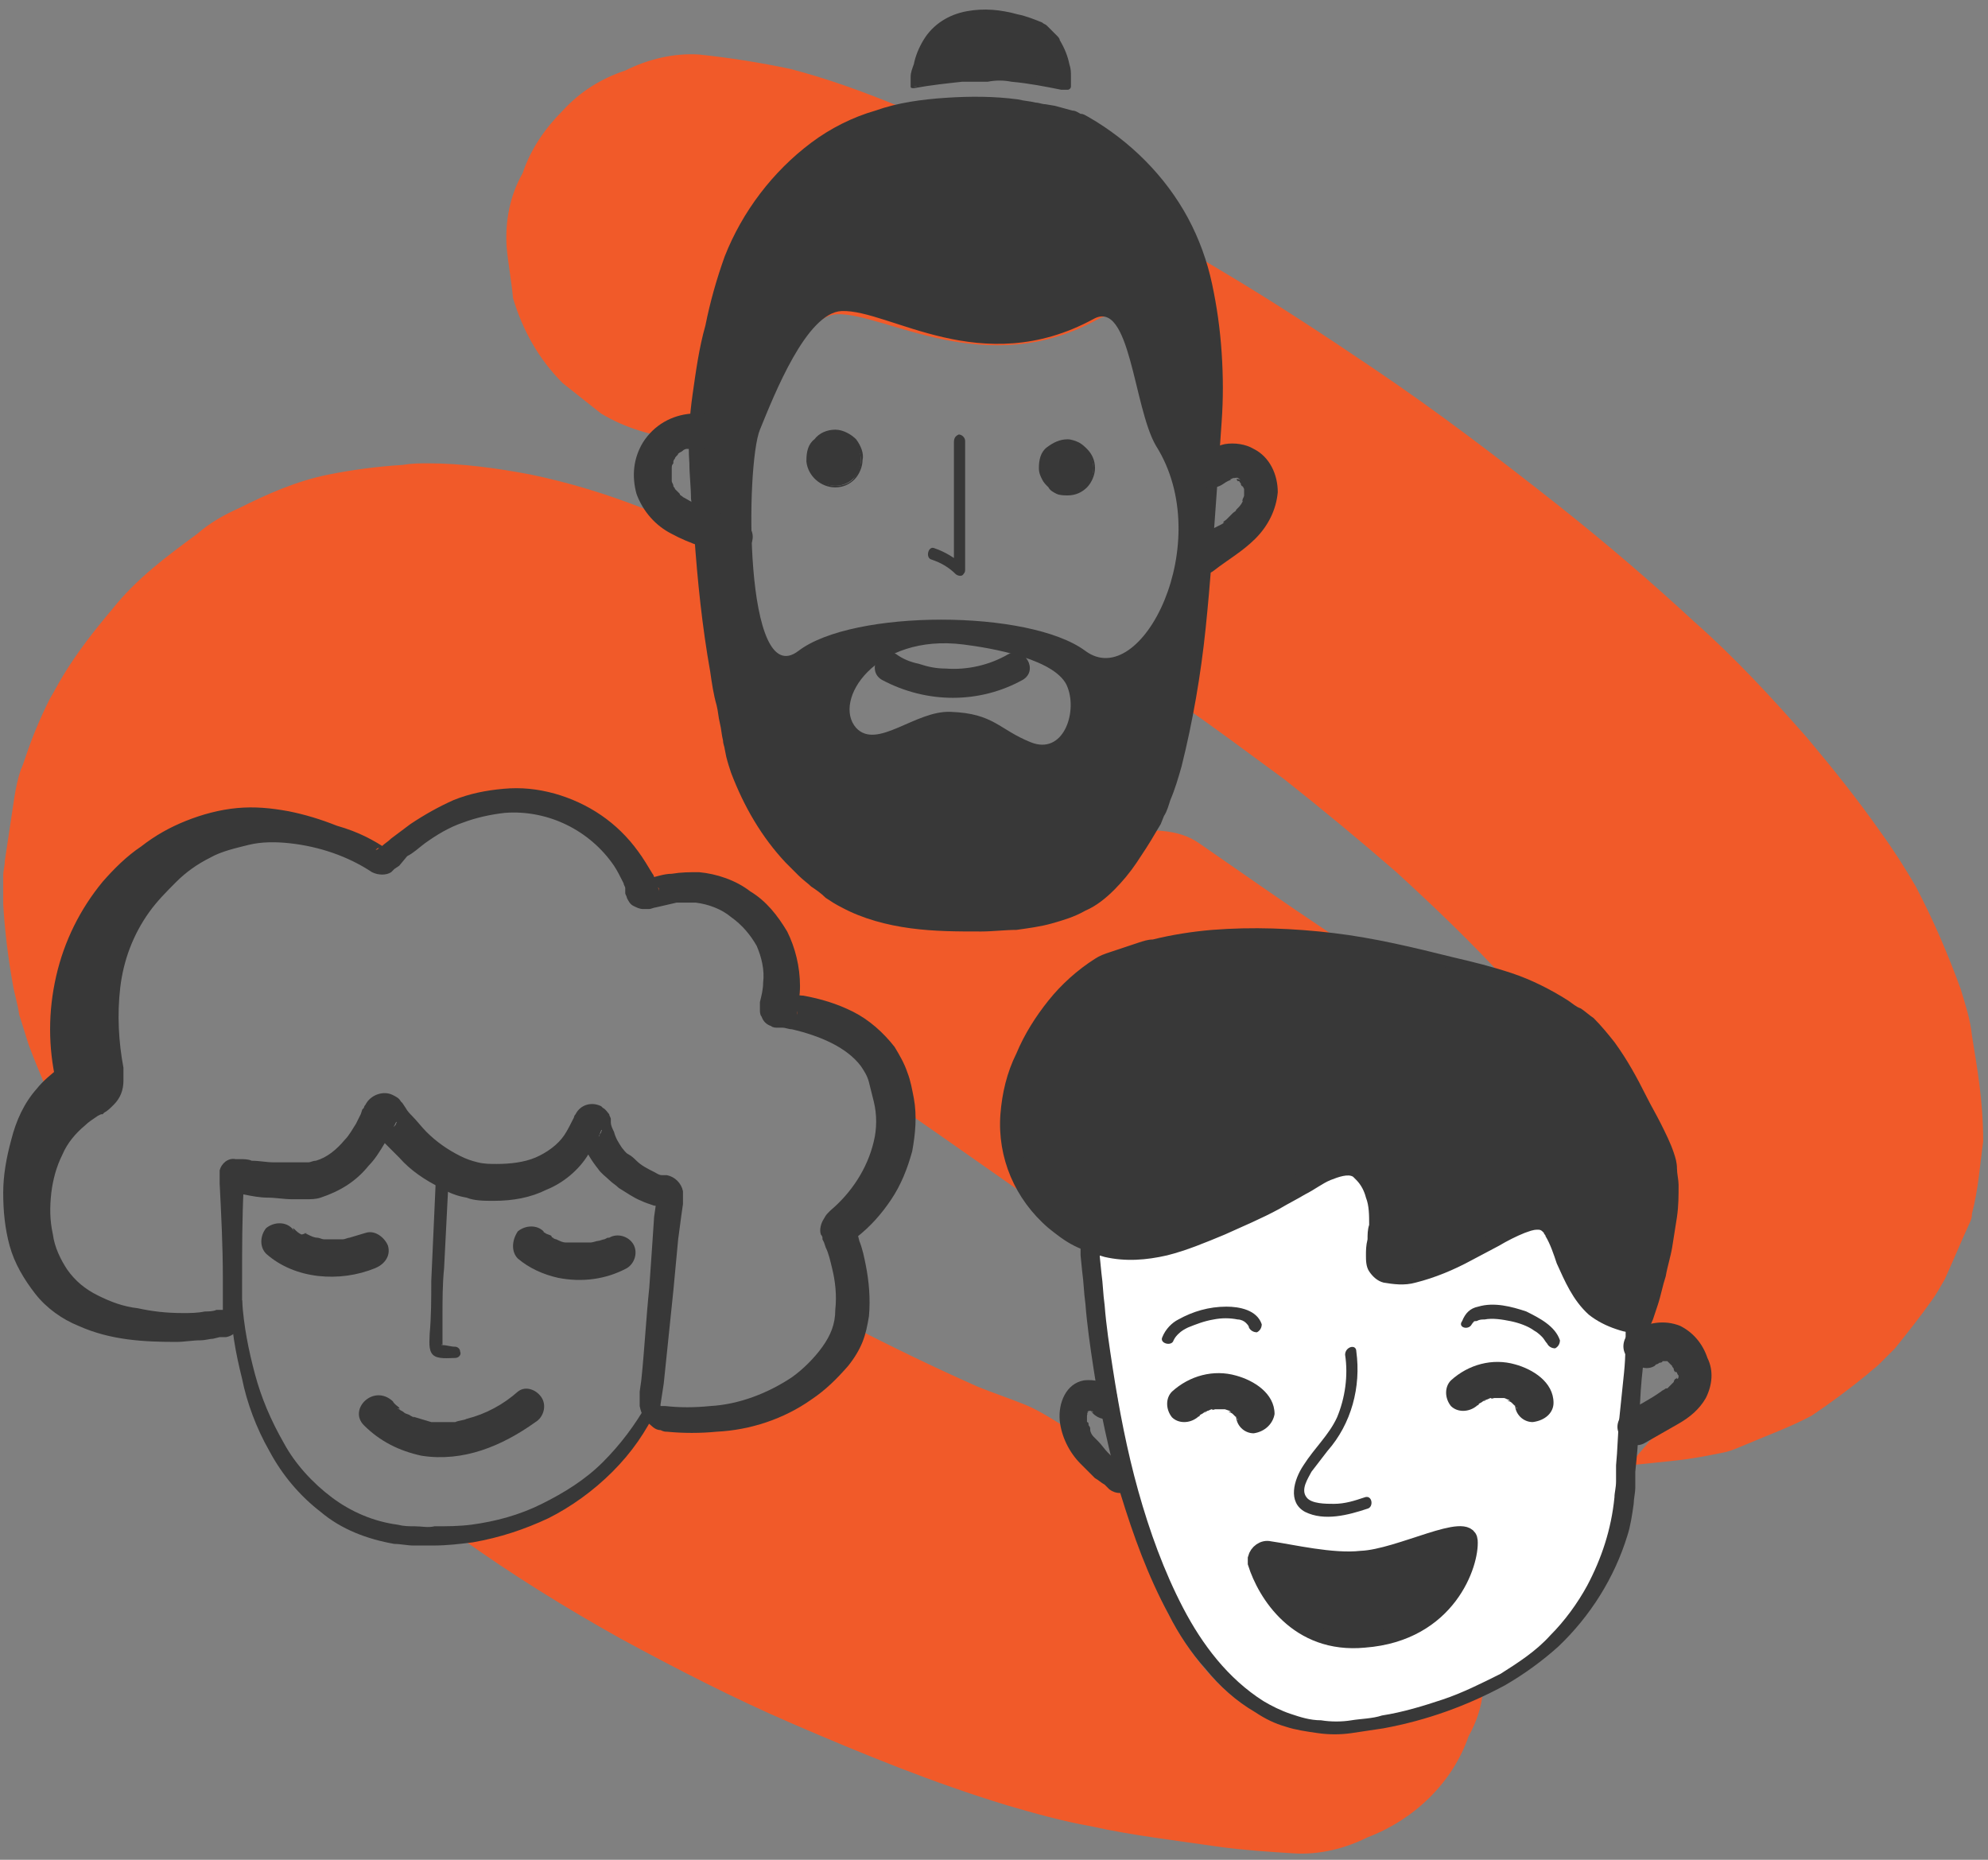 <?xml version="1.0" encoding="utf-8"?>
<!-- Generator: Adobe Illustrator 25.0.0, SVG Export Plug-In . SVG Version: 6.00 Build 0)  -->
<svg version="1.1" id="Layer_1" xmlns="http://www.w3.org/2000/svg" xmlns:xlink="http://www.w3.org/1999/xlink" x="0px" y="0px"
	 viewBox="0 0 124 116" style="enable-background:new 0 0 124 116;" xml:space="preserve">
<rect x="0" y="0" width="124" height="116" fill="#808080" stroke="none"/>
<style type="text/css">
	.st0{fill:none;}
	.st1{fill:#F15A29;}
	.st2{fill:#FFFFFF;}
	.st3{fill:#383838;}
	.st4{fill:#383838;stroke:#383838;stroke-width:0.94;stroke-miterlimit:10;}
</style>
<rect y="0.6" class="st0" width="123.5" height="115"/>
<path class="st1" d="M69.7,91.6c-0.2-0.6-0.6-1.1-1.2-1.4c-1.5-0.7-3.1-2-4.6-2.6c-1-0.4-1.9-0.7-2.9-1.1c-2.7-1.2-5.4-2.5-8.1-3.9
	c-0.1,0.7-0.5,1.4-0.9,2c-3.4,4.4-8.9,4.2-10.9,3.9c-0.4-0.1-0.7-0.4-0.7-0.8c-2.3,4.6-6.8,7.6-11.9,8l0.2,0.2
	c3.2,2.3,6.6,4.4,10,6.3c3.5,1.9,7,3.7,10.7,5.3c4.4,1.9,8.8,3.7,13.4,5.1c1.7,0.5,3.5,1,5.2,1.3c2.7,0.6,5.4,0.9,8.1,1.3
	c1.5,0.2,3,0.3,4.6,0.4c1.6,0.1,3.2-0.3,4.6-1c2.9-1.1,5.3-3.4,6.3-6.3c0.5-0.9,0.8-1.8,0.9-2.8c-2.4,1.2-5.1,2-7.7,2.4
	C76,109.2,71.7,100.4,69.7,91.6z"/>
<path class="st1" d="M123,64.6c-0.1-1-0.4-1.9-0.7-2.9c-0.8-2.2-1.7-4.3-2.8-6.4c-0.7-1.2-1.4-2.3-2.2-3.4c-1.4-2-3-4-4.6-5.9
	c-2.2-2.5-4.5-5-7-7.2c-2.7-2.5-5.5-4.9-8.4-7.2c-3.8-3-7.6-5.9-11.6-8.6c-3.1-2.1-6.3-4.2-9.5-6.1c-3-1.8-6-3.5-9.2-5.2
	c-3.6-1.9-7.3-3.5-11-5.1c-2.2-0.9-4.4-1.7-6.7-2.3c-1.9-0.4-3.8-0.7-5.7-0.9c-1.6-0.1-3.2,0.3-4.6,1c-1.5,0.5-2.8,1.3-3.9,2.5
	c-1.1,1.1-2,2.4-2.5,3.9c-0.8,1.4-1.1,3-1,4.6c0.1,1.1,0.3,2.1,0.4,3.2c0.6,2,1.6,3.8,3.1,5.3l2.4,1.9c1.5,0.9,3.2,1.4,5,1.6
	c1.4,0.3,2.9,0.8,4.3,1.3c0-0.6,0.2-1.2,0.3-1.7c0.9-2.2,2.9-7.3,5.1-7.4c3-0.1,9.3,4.2,16.3,0.3c2.3-1.3,2.5,5.5,3.9,7.9
	c0.6,1,1,2.1,1.2,3.2c0.1,0.6,4-2.2,4.3-1.6c1.3,3-4.1,4.9-4.2,5.5c-0.5,2.9-1.9,5.4-3.6,6.1c1.4,0.9,2.1,1.9,3.5,2.9
	c2.2,1.5,4.3,3.1,6.5,4.7c2.4,1.9,4.7,3.8,7,5.8c2.4,2.2,4.7,4.4,6.9,6.8c0.8,0.9,1.5,1.7,2.3,2.6c0.6,0.9,1.2,1.7,1.8,2.7
	c-0.6-0.2-1.2-0.4-1.8-0.6c-2-0.9-3.9-1.9-5.8-3c-2.6-1.5-5.2-3.1-7.7-4.8c-2.7-1.8-5.4-3.7-8-5.5c-2.7-1.9-6.9,0.4-9.7-1.5
	c-2.7-1.9-11.7-1.4-12.9-2.1c-2.3,0.3-1.5-8.9-2.6-8c-1.9,1.5-2.7-2.3-2.9-6.4c-2.2-1-4.3-2-6.6-2.9c-2.3-0.9-4.6-1.6-7-2.1
	c-2.1-0.4-4.3-0.7-6.4-0.7c-0.5,0-1,0-1.6,0.1c-1.6,0.1-3.1,0.3-4.6,0.6c-2,0.4-3.8,1.2-5.6,2.1c-0.9,0.4-1.8,0.9-2.6,1.6
	c-1.9,1.4-3.8,2.8-5.3,4.7c-1.1,1.3-2.2,2.7-3.1,4.2c-0.3,0.5-0.5,0.9-0.8,1.4c-0.6,1.2-1.1,2.4-1.5,3.6c-0.1,0.3-0.2,0.6-0.3,0.8
	c-0.2,0.6-0.3,1.1-0.4,1.7c-0.2,1.3-0.4,2.7-0.6,4c0,0.3-0.1,0.6-0.1,0.9c0,0.6,0,1.2,0,1.8c0.1,1.7,0.3,3.3,0.6,5
	c0.1,0.6,0.3,1.2,0.4,1.9c0.2,0.6,0.4,1.3,0.6,1.9c0.6,1.6,1.3,3.2,2,4.7c0.5-0.6,1.1-1.1,1.8-1.4c0.2-0.1,0.3-0.4,0.3-0.6
	c-0.5-1.8-1.7-8.7,4.4-13.5c6-4.8,12.5-0.7,13.4-0.1c0.1,0,0.2,0,0.2,0c0.8-0.7,4.5-4.3,9.3-3.7c4.7,0.6,6.8,4.7,6.8,5.5
	c0,0.1,0.1,0.2,0.2,0.2c0,0,0,0,0,0c1-0.1,3.6-1.4,6.4,0.9c2.9,2.4,2.1,5.5,1.9,6.2c0,0.1,0,0.1,0.1,0.2c0,0,0,0,0,0
	c0.9,0.1,5.7,0.6,6.9,4.3c0.1,0.3,0.2,0.6,0.2,0.9l0.9,0.6c2.9,2,5.7,4,8.6,6c1,0.7,2,1.4,3.1,2.1c1.5-1.9,8.2-9.8,17.1-10.6
	c10.1-0.9,16.9,13.7,16.9,13.7l0.3,2.8l3.2,3.1l-4.2,4.9c1-0.1,2-0.2,2.9-0.3c1-0.1,2-0.3,3-0.5c0.5-0.1,0.9-0.3,1.4-0.5
	c1.4-0.6,2.8-1.1,4.1-1.8c1.2-0.8,2.4-1.7,3.5-2.6c0.2-0.2,0.5-0.4,0.7-0.6c0.3-0.3,0.7-0.7,1-1c0.8-1,1.6-2,2.3-3
	c0.3-0.4,0.5-0.8,0.8-1.3c0.5-1.1,1-2.3,1.5-3.4c0.1-0.2,0.2-0.4,0.2-0.7c0.4-1.5,0.5-3.1,0.7-4.5C123.7,68.6,123.3,66.5,123,64.6z"
	/>
<path class="st2" d="M68.1,77.4c0,0,1.1,32.8,17.1,30.3c17.3-2.7,16.3-16,16.3-16l0.8-11.6c0,0-6.8-14.6-16.8-13.7
	C75.4,67.4,68.1,77.4,68.1,77.4z"/>
<path class="st3" d="M68.6,77.6c0,0,0-0.1,0-0.1c0,0,0-0.1,0-0.1L68.6,77.6l0,0.3l0,0.5l0.1,1c0.1,0.7,0.1,1.3,0.2,2
	c0.1,1.3,0.3,2.6,0.5,3.9c0.4,2.6,0.9,5.2,1.6,7.7c0.7,2.5,1.6,5,2.8,7.3c1.2,2.3,2.8,4.4,5,5.8c0.5,0.3,1.1,0.6,1.7,0.8
	c0.6,0.2,1.2,0.4,1.9,0.4c0.6,0.1,1.3,0.1,1.9,0c0.6-0.1,1.3-0.1,1.9-0.3c1.3-0.2,2.6-0.6,3.8-1c1.2-0.4,2.4-1,3.6-1.6
	c1.1-0.7,2.2-1.4,3.1-2.4c0.9-0.9,1.7-2,2.3-3.1c0.9-1.7,1.5-3.5,1.7-5.5c0-0.3,0.1-0.6,0.1-1c0-0.3,0-0.6,0-0.9v-0.1
	c0.1-1,0.1-1.9,0.2-2.9c0.1-1,0.2-1.9,0.3-2.9c0.1-1,0.1-1.9,0.1-2.9c0-1,0-2-0.2-2.9l0.1,0.5c-0.2-0.4-0.4-0.8-0.6-1.2
	c-0.2-0.4-0.4-0.8-0.7-1.2c-0.5-0.8-1-1.5-1.5-2.2c-1-1.5-2.1-2.8-3.4-4.1c-1.2-1.2-2.6-2.3-4.1-3.2c-1.5-0.8-3.1-1.3-4.8-1.3
	c-0.4,0-0.8,0-1.3,0.1c-0.4,0-0.9,0.1-1.3,0.2c-0.9,0.2-1.7,0.4-2.5,0.7c-1.7,0.6-3.3,1.4-4.8,2.3c-1.5,1-2.9,2-4.3,3.2
	c-0.7,0.6-1.3,1.2-2,1.9c-0.3,0.3-0.6,0.6-0.9,1c-0.2,0.2-0.3,0.3-0.4,0.5l-0.2,0.3L68.6,77.6l0,0.1l0,0c0,0,0,0,0,0
	C68.6,77.7,68.6,77.7,68.6,77.6z M67.5,77.3c0,0,0-0.1,0.1-0.1c0,0,0.1-0.1,0.1-0.1l0,0l0.1-0.1l0.1-0.1l0.2-0.3
	c0.1-0.2,0.3-0.4,0.4-0.6c0.3-0.4,0.6-0.7,0.9-1.1c0.6-0.7,1.3-1.4,1.9-2.1c1.3-1.3,2.8-2.5,4.4-3.6c0.8-0.5,1.6-1,2.4-1.5
	c0.9-0.4,1.7-0.8,2.6-1.2c0.9-0.3,1.8-0.6,2.8-0.8c0.5-0.1,1-0.2,1.4-0.2c0.5-0.1,1-0.1,1.5-0.1c2,0,4,0.5,5.8,1.5
	c1.7,0.9,3.3,2.1,4.6,3.5c1.3,1.4,2.5,2.8,3.6,4.4c0.5,0.8,1,1.6,1.5,2.4c0.5,0.8,0.9,1.6,1.3,2.5l0.1,0.4l0,0.1
	c-0.3,0.9-0.5,1.9-0.6,2.9c-0.1,1-0.2,1.9-0.3,2.9c-0.1,1-0.1,1.9-0.2,2.9c0,1-0.1,1.9-0.2,2.9v-0.1c0,0.4,0,0.7,0,1.1
	c0,0.3-0.1,0.7-0.1,1c-0.1,0.7-0.2,1.4-0.4,2c-0.8,2.6-2.3,5-4.3,6.9c-1,0.9-2.1,1.7-3.3,2.4c-2.4,1.3-4.9,2.2-7.6,2.7
	c-0.7,0.1-1.3,0.2-2,0.3c-0.7,0.1-1.4,0.1-2.1,0c-0.7-0.1-1.4-0.2-2-0.4c-0.7-0.2-1.3-0.5-1.9-0.9c-1.2-0.7-2.2-1.6-3.1-2.7
	c-0.9-1-1.7-2.2-2.3-3.4c-1.3-2.4-2.2-4.9-3-7.5c-0.7-2.6-1.3-5.2-1.7-7.9c-0.2-1.3-0.4-2.7-0.5-4c-0.1-0.7-0.1-1.3-0.2-2l-0.1-1
	l0-0.5v-0.2v-0.1v-0.1c0,0,0-0.1,0-0.1C67.5,77.4,67.5,77.3,67.5,77.3L67.5,77.3z"/>
<path class="st3" d="M76.2,22c-0.1-1.5-0.3-2.9-0.6-4.3c-0.3-1.4-0.8-2.8-1.5-4.1c-1.4-2.6-3.6-4.8-6.2-6.3
	c-0.2-0.1-0.3-0.2-0.5-0.2c-0.2-0.1-0.3-0.2-0.5-0.2c-0.4-0.1-0.7-0.2-1.1-0.3l-0.6-0.1c-0.2,0-0.4-0.1-0.6-0.1
	c-0.4-0.1-0.7-0.1-1.1-0.2C62,6,60.5,6,59,6.1c-1.5,0.1-3,0.3-4.4,0.8c-1.4,0.4-2.8,1.1-4,2c-2.4,1.8-4.3,4.3-5.4,7.1
	c-0.5,1.4-0.9,2.8-1.2,4.3c-0.4,1.4-0.6,2.9-0.8,4.3C43,26,42.9,27.5,43,28.9c0,0.7,0.1,1.5,0.1,2.2c0.1,0.7,0.1,1.4,0.2,2.2
	c0.2,2.9,0.5,5.8,1,8.6c0.1,0.7,0.2,1.4,0.4,2.1c0.1,0.4,0.1,0.7,0.2,1.1c0.1,0.4,0.1,0.7,0.2,1.1c0,0.2,0.1,0.4,0.1,0.5l0.1,0.5
	c0.1,0.4,0.2,0.7,0.3,1c0.8,2.1,1.9,4,3.4,5.6l0.4,0.4l0.4,0.4c0.3,0.3,0.6,0.5,0.8,0.7c0.3,0.2,0.6,0.4,0.9,0.7
	c0.3,0.2,0.6,0.4,1,0.6c1.3,0.7,2.8,1.1,4.3,1.3c1.5,0.2,2.9,0.2,4.4,0.2c0.7,0,1.5-0.1,2.2-0.1c0.7-0.1,1.5-0.2,2.2-0.4
	c0.7-0.2,1.4-0.4,2.1-0.8c0.7-0.3,1.3-0.8,1.8-1.3c0.5-0.5,1-1.1,1.4-1.7c0.4-0.6,0.8-1.2,1.2-1.9l0.3-0.5l0.2-0.5
	c0.2-0.3,0.3-0.7,0.4-1c0.3-0.7,0.5-1.4,0.7-2.1c0.7-2.8,1.2-5.7,1.5-8.6c0.3-2.9,0.5-5.8,0.7-8.6c0.1-1.4,0.2-2.9,0.3-4.3
	C76.3,24.9,76.3,23.5,76.2,22z M64.3,46.3c-2-0.8-2.3-1.8-5-1.9c-2.2-0.1-4.6,2.4-5.9,1c-1.5-1.7,1.2-5.9,6.7-5.2
	c1.6,0.2,5.9,0.9,6.5,2.7C67.2,44.5,66.3,47.1,64.3,46.3L64.3,46.3z M67.7,40.6c-3.5-2.6-14.5-2.6-17.9,0
	c-3.4,2.6-3.3-11.6-2.4-13.8c0.9-2.2,2.9-7.3,5.1-7.4c3-0.1,8.7,4.3,15.7,0.5c2.3-1.3,2.5,5.5,3.9,7.9
	C75.9,33.8,71.2,43.2,67.7,40.6L67.7,40.6z"/>
<path class="st3" d="M59.5,27.6c0,2.7,0,5.3,0,8l0.6-0.3c-0.5-0.5-1.2-0.9-1.8-1.1c-0.4-0.2-0.6,0.6-0.2,0.7
	c0.6,0.2,1.1,0.5,1.5,0.9c0.1,0.1,0.4,0.2,0.5,0c0.1-0.1,0.1-0.2,0.1-0.3c0-2.7,0-5.3,0-8c0-0.2-0.2-0.4-0.4-0.4
	C59.6,27.2,59.5,27.3,59.5,27.6L59.5,27.6z"/>
<path class="st3" d="M52.1,30.3c0.9,0,1.6-0.7,1.6-1.6c0-0.9-0.7-1.6-1.6-1.6s-1.6,0.7-1.6,1.6C50.5,29.6,51.2,30.3,52.1,30.3z"/>
<path class="st3" d="M53.8,28.7c0,0.4-0.2,0.9-0.5,1.2c-0.3,0.3-0.7,0.5-1.2,0.5c-0.9,0-1.7-0.7-1.8-1.6c0,0,0-0.1,0-0.1
	c0-0.5,0.1-1,0.5-1.3c0.3-0.4,0.8-0.6,1.3-0.6c0.5,0,1,0.3,1.3,0.6C53.7,27.8,53.9,28.3,53.8,28.7z M53.7,28.7c0-0.4-0.2-0.8-0.5-1
	c-0.3-0.2-0.6-0.3-1-0.3c-0.4,0-0.7,0.2-1,0.4c-0.3,0.2-0.5,0.6-0.5,1c0,0.8,0.6,1.5,1.4,1.5c0.4,0,0.8-0.1,1.1-0.4
	C53.5,29.5,53.7,29.1,53.7,28.7z"/>
<path class="st3" d="M66.6,30.8c0.9,0,1.6-0.7,1.6-1.6s-0.7-1.6-1.6-1.6S65,28.3,65,29.2S65.7,30.8,66.6,30.8z"/>
<path class="st3" d="M68.3,29.2c0,0.4-0.2,0.9-0.5,1.2c-0.3,0.3-0.7,0.5-1.2,0.5c-0.2,0-0.5,0-0.7-0.1c-0.2-0.1-0.4-0.2-0.5-0.4
	c-0.2-0.2-0.3-0.3-0.4-0.5c-0.1-0.2-0.2-0.4-0.2-0.7c0-0.5,0.1-1,0.5-1.3c0.4-0.3,0.8-0.5,1.3-0.5c0.2,0,0.5,0.1,0.7,0.2
	c0.2,0.1,0.4,0.3,0.5,0.4C68.1,28.3,68.3,28.7,68.3,29.2z M68.2,29.2c0-0.4-0.2-0.8-0.5-1.1c-0.2-0.1-0.3-0.2-0.5-0.3
	c-0.2-0.1-0.4-0.1-0.6-0.1c-0.4,0-0.7,0.2-1,0.5c-0.4,0.4-0.5,1-0.4,1.5c0,0.2,0.1,0.4,0.3,0.5c0.1,0.1,0.3,0.2,0.5,0.3
	c0.2,0.1,0.4,0.1,0.6,0.1c0.4,0,0.8-0.1,1.1-0.4C68,30,68.2,29.6,68.2,29.2z"/>
<path class="st3" d="M57,5.4c-0.1,0-0.1,0-0.1-0.1c0,0,0,0,0,0c0.1-0.8,0.5-4.6,4.9-4.5c4.9,0,4.9,3.8,4.8,4.6
	c0,0.1-0.1,0.1-0.1,0.1c0,0,0,0,0,0c-0.6-0.1-2.9-0.7-4.5-0.6C59.8,5,57.6,5.3,57,5.4z"/>
<path class="st3" d="M57,5.5c-0.1,0-0.2,0-0.2-0.1c0-0.1,0-0.1,0-0.2c0-0.1,0-0.3,0-0.4c0-0.3,0.1-0.5,0.2-0.8
	c0.1-0.5,0.3-1,0.6-1.5c0.6-1,1.6-1.6,2.7-1.8c1.1-0.2,2.1-0.1,3.2,0.2C64,1,64.5,1.2,65,1.4c0.1,0.1,0.2,0.1,0.3,0.2
	c0.1,0.1,0.2,0.2,0.3,0.3l0.3,0.3c0.1,0.1,0.2,0.2,0.2,0.3c0.3,0.5,0.5,1,0.6,1.5c0.1,0.3,0.1,0.5,0.1,0.8c0,0.1,0,0.3,0,0.4v0.1
	c0,0.1,0,0.1,0,0.1c0,0.1-0.1,0.2-0.2,0.2c0,0-0.1,0-0.2,0c0,0-0.1,0-0.1,0h0l-0.1,0c-1-0.2-2-0.4-3.1-0.5c-0.5-0.1-1-0.1-1.5,0
	c-0.5,0-1,0-1.6,0C59.1,5.2,58.1,5.3,57,5.5z M57,5.4c1-0.2,2.1-0.4,3.1-0.6c0.5-0.1,1-0.2,1.6-0.2c0.5-0.1,1.1-0.1,1.6,0
	c1.1,0.1,2.1,0.3,3.1,0.6l0.1,0h0h0c0,0,0,0-0.1,0c0,0-0.1,0-0.1,0.1c0,0,0,0,0,0.1v0c0-0.1,0-0.2,0-0.4c0-0.2,0-0.5,0-0.7
	c-0.1-0.5-0.2-1-0.5-1.4c-0.5-0.9-1.4-1.5-2.4-1.7c-0.2,0-0.5-0.1-0.8-0.1c-0.3,0-0.5,0-0.8,0c-0.3,0-0.5,0.1-0.8,0.1
	c-0.3,0-0.5,0.1-0.7,0.2c-0.2,0-0.5,0.2-0.7,0.2c-0.2,0.1-0.4,0.2-0.6,0.3c-0.1,0.1-0.2,0.1-0.3,0.2l-0.3,0.2
	c-0.1,0.1-0.2,0.2-0.3,0.3C58.1,2.5,58,2.6,58,2.7c-0.3,0.4-0.6,0.8-0.8,1.3c-0.1,0.2-0.1,0.5-0.2,0.8C57,4.9,57,5,57,5.1
	C57,5.2,57,5.3,57,5.4C57,5.4,57,5.4,57,5.4L57,5.4z"/>
<path class="st3" d="M46.2,27c-0.8-0.9-1.9-1.3-3.1-1.2c-1.2,0.1-2.3,0.7-3,1.8c-0.6,1-0.7,2.1-0.4,3.2c0.4,1.1,1.2,2,2.2,2.5
	c1.1,0.6,2.4,1,3.6,1.3c0.6,0.2,1.2-0.2,1.4-0.8c0.2-0.6-0.2-1.2-0.8-1.4c-0.5-0.2-1-0.3-1.5-0.5c-0.2-0.1-0.4-0.1-0.6-0.2l-0.3-0.1
	c-0.1,0-0.4-0.2-0.2-0.1c-0.4-0.2-0.7-0.4-1.1-0.6L42.5,31c0,0,0.1,0.1,0.1,0c-0.1-0.1-0.2-0.1-0.2-0.2c-0.1-0.1-0.1-0.1-0.2-0.2
	l-0.1-0.1c-0.1-0.1,0.1,0.2,0,0c0-0.1-0.1-0.1-0.1-0.2s-0.1-0.2,0,0c0-0.1-0.1-0.2-0.1-0.3l0-0.1c0-0.1,0,0,0,0c0-0.2,0-0.4,0-0.6
	c0-0.1,0,0.1,0,0.1s0-0.1,0-0.2c0-0.1,0-0.2,0.1-0.3c0,0,0-0.1,0-0.1c0,0-0.1,0.2,0,0c0-0.1,0.1-0.2,0.1-0.2c0-0.1,0.1-0.1,0.1-0.2
	c-0.2,0.2,0.1,0,0.1-0.1c0.1-0.1,0.2-0.2,0,0c0.1-0.1,0.2-0.1,0.3-0.2c0.1-0.1,0.3-0.1,0.1-0.1s0,0,0.1,0l0.2,0l0.1,0c0.1,0,0,0,0,0
	c0.1,0,0.2,0,0.3,0h0.1c0,0,0.2,0,0.1,0c-0.1,0,0,0,0.1,0l0.2,0c0.1,0,0.2,0.1,0.3,0.1c-0.2-0.1,0.1,0,0.1,0.1l0.1,0.1
	c0.1,0,0.2,0.2,0,0c0.1,0.1,0.2,0.2,0.2,0.2c0.4,0.4,1.1,0.4,1.6,0C46.6,28.1,46.6,27.4,46.2,27L46.2,27z"/>
<path class="st3" d="M76.1,30.3c0.2-0.1,0.3-0.2,0.5-0.3c0,0,0.3-0.1,0.1-0.1c0.1,0,0.2-0.1,0.3-0.1c-0.2,0.1,0,0,0.1,0l-0.1,0
	l0.2,0c0.2,0-0.1-0.1,0,0c0,0,0.3,0.2,0.1,0.1C77,29.8,77.2,30,77.2,30l0.1,0.1c-0.1-0.1-0.1-0.1,0-0.1c0,0.1,0.1,0.1,0.1,0.2
	c0,0.1,0.1,0.1,0.1,0.2l0-0.1c0,0,0.1,0.2,0.1,0.2c0.1,0.2,0-0.2,0,0c0,0.1,0,0.2,0,0.3c0-0.2,0,0,0,0.1s-0.1,0.2-0.1,0.3
	c-0.1,0.2,0.1-0.1,0,0.1c-0.1,0.2-0.2,0.3-0.3,0.4c0,0-0.1,0.1-0.1,0.1c0.1-0.1,0.1-0.1,0,0c0,0.1-0.1,0.1-0.2,0.2
	c-0.1,0.1-0.3,0.3-0.4,0.4c-0.1,0.1-0.2,0.1-0.2,0.2c0.2-0.1-0.1,0.1-0.1,0.1L75.6,33c-0.3,0.2-0.7,0.5-1,0.7
	c-0.5,0.3-0.8,1-0.4,1.5c0.3,0.5,1,0.8,1.5,0.4c0.9-0.7,1.8-1.2,2.6-2c0.8-0.8,1.3-1.8,1.4-2.9c0-1.1-0.5-2.2-1.5-2.7
	c-0.5-0.3-1.2-0.4-1.8-0.3c-0.5,0.1-1,0.4-1.5,0.7c-0.5,0.3-0.8,1-0.5,1.5C74.8,30.4,75.4,30.6,76.1,30.3C76,30.3,76,30.3,76.1,30.3
	L76.1,30.3z"/>
<path class="st3" d="M55,42.4c2.8,1.5,6.1,1.5,8.8,0c1-0.6,0.1-2.1-0.9-1.6c-1.2,0.7-2.6,1-3.9,0.9c-0.6,0-1.1-0.1-1.7-0.3
	c-0.5-0.1-1-0.3-1.4-0.6C54.9,40.2,54,41.8,55,42.4L55,42.4z"/>
<path class="st3" d="M15.1,81.1c0.1,1.6,0.4,3.1,0.8,4.6c0.4,1.5,1,2.9,1.8,4.3c0.7,1.3,1.8,2.5,3,3.4c1.2,0.9,2.6,1.5,4.1,1.7
	c0.4,0.1,0.7,0.1,1.1,0.1c0.4,0,0.8,0.1,1.2,0c0.8,0,1.5,0,2.3-0.1c1.5-0.2,3-0.6,4.4-1.3c1.4-0.7,2.7-1.5,3.8-2.6
	c1.1-1.1,2-2.3,2.8-3.7l0.6,0.3c-0.7,1.5-1.6,2.8-2.8,4C37,93,35.6,94,34.2,94.7c-1.5,0.7-3,1.2-4.7,1.5c-0.8,0.1-1.6,0.2-2.5,0.2
	c-0.4,0-0.8,0-1.2,0c-0.4,0-0.8-0.1-1.2-0.1c-1.7-0.3-3.3-0.9-4.6-2c-1.3-1-2.4-2.3-3.2-3.8c-0.8-1.4-1.4-3-1.7-4.5
	c-0.4-1.6-0.7-3.2-0.7-4.8L15.1,81.1z"/>
<path class="st3" d="M24.2,53c-0.2-0.1-0.4-0.1-0.6-0.1c-0.1,0-0.1,0.1-0.2,0.1l0.1,0l0.3-0.2c0.2-0.2,0.4-0.3,0.6-0.5
	c0.4-0.3,0.8-0.6,1.2-0.9c0.9-0.6,1.8-1.1,2.7-1.5c1-0.4,2-0.6,3.1-0.7c1.1-0.1,2.1,0,3.2,0.3c2.1,0.6,3.9,1.8,5.2,3.6
	c0.3,0.4,0.6,0.9,0.9,1.4c0.1,0.1,0.1,0.3,0.2,0.4c0,0.1,0.1,0.2,0.1,0.3c0,0.1,0.1,0.2,0.1,0.4c0,0.1,0,0,0-0.1
	c0-0.1,0-0.1-0.1-0.2c-0.1-0.1-0.1-0.2-0.3-0.3c-0.1-0.1-0.2-0.1-0.4-0.1c-0.1,0-0.1,0-0.2,0h0c0.1,0,0.2,0,0.3-0.1
	c0.5-0.1,1-0.3,1.5-0.3c0.6-0.1,1.1-0.1,1.7-0.1c1.1,0.1,2.3,0.5,3.2,1.2c1,0.6,1.7,1.5,2.3,2.5c0.5,1,0.8,2.2,0.8,3.4
	c0,0.6-0.1,1.1-0.2,1.7l0,0.1c0.1-0.5-0.1-1-0.6-1.2c-0.1,0-0.2-0.1-0.3-0.1h0.1c0.1,0,0.3,0,0.4,0c0.3,0,0.5,0.1,0.8,0.1
	c1.1,0.2,2.1,0.5,3.1,1c1,0.5,1.9,1.3,2.6,2.2c0.3,0.5,0.6,1,0.8,1.6c0.2,0.5,0.3,1.1,0.4,1.6c0.2,1.1,0.1,2.2-0.1,3.3
	c-0.3,1.1-0.7,2.1-1.3,3c-0.6,0.9-1.3,1.7-2.2,2.4l-0.2,0.1c0.1-0.1,0.2-0.3,0.2-0.4c0,0,0-0.1,0-0.1c0,0,0,0,0,0l0,0l0.1,0.2
	l0.1,0.4c0.2,0.5,0.3,1,0.4,1.5c0.2,1,0.3,2.1,0.2,3.2c-0.1,0.6-0.2,1.1-0.4,1.6c-0.2,0.5-0.5,1-0.9,1.5c-0.7,0.8-1.4,1.5-2.3,2.1
	c-1.7,1.2-3.8,1.9-5.9,2c-1,0.1-2.1,0.1-3.1,0c-0.1,0-0.2,0-0.4-0.1c-0.2,0-0.4-0.1-0.6-0.3c-0.4-0.3-0.6-0.7-0.7-1.2
	c0-0.1,0-0.1,0-0.2v-0.1l0-0.2l0-0.4l0.1-0.7c0.2-1.9,0.3-3.9,0.5-5.8l0.2-2.9l0.1-1.5l0.1-0.7l0-0.4v-0.2v0c0,0,0,0,0,0.1
	c0,0.1,0,0.2,0.1,0.3c0.1,0.2,0.3,0.3,0.5,0.3c0.1,0,0.1,0,0,0h-0.1h-0.1c-0.2,0-0.3-0.1-0.5-0.1c-0.3-0.1-0.6-0.2-0.8-0.3
	c-0.5-0.2-0.9-0.5-1.4-0.8c-0.2-0.2-0.4-0.3-0.6-0.5c-0.2-0.2-0.5-0.4-0.7-0.7c-0.4-0.5-0.7-1-0.9-1.5c-0.1-0.3-0.2-0.5-0.3-0.8
	l0-0.2v0c0,0.1,0,0.1,0.1,0.2c0.1,0.1,0.1,0.2,0.2,0.3c0.2,0.2,0.5,0.2,0.7,0.1c0.1,0,0.3-0.1,0.3-0.2c0-0.1,0.1-0.1,0.1-0.2
	c0,0,0.1-0.2,0-0.1c-0.2,0.5-0.4,1.1-0.8,1.5c-0.6,1-1.6,1.8-2.6,2.2c-1,0.5-2.1,0.7-3.3,0.7c-0.6,0-1.2,0-1.7-0.2
	c-0.6-0.1-1.1-0.3-1.6-0.6c-1-0.5-1.9-1.1-2.6-1.9c-0.4-0.4-0.7-0.7-1.1-1.1c-0.2-0.2-0.3-0.4-0.5-0.6l-0.2-0.3l0,0c0,0-0.1-0.1,0,0
	c0.1,0.1,0.2,0.2,0.4,0.3c0.3,0.1,0.6,0.1,0.9-0.1c0.1-0.1,0.3-0.2,0.3-0.3c0.1-0.2,0-0.1,0-0.1l-0.1,0.2c-0.1,0.1-0.1,0.3-0.2,0.4
	c-0.1,0.2-0.2,0.5-0.4,0.7c-0.3,0.5-0.6,1-1,1.4c-0.8,1-1.8,1.6-3,2c-0.3,0.1-0.6,0.1-0.9,0.1c-0.2,0-0.3,0-0.5,0l-0.4,0
	c-0.5,0-1-0.1-1.5-0.1s-1-0.1-1.5-0.2c-0.3,0-0.5-0.1-0.8-0.1l-0.1,0h-0.1c0,0-0.2,0,0.1,0c0.4,0,0.8-0.3,0.9-0.7c0-0.4,0-0.1,0-0.2
	v0.1V74c-0.1,2-0.1,3.9-0.1,5.9v1.5v0.7c0,0.6-0.4,1.2-1,1.3l-0.1,0h0l-0.1,0l-0.2,0l-0.4,0.1c-0.2,0-0.5,0.1-0.8,0.1
	c-0.5,0-1,0.1-1.5,0.1c-2,0-4.1-0.1-6.1-1c-1-0.4-2-1.1-2.7-2c-0.7-0.9-1.3-1.9-1.6-3c-0.3-1.1-0.4-2.2-0.4-3.3
	c0-1.1,0.2-2.2,0.5-3.3c0.3-1.2,0.8-2.3,1.6-3.2c0.4-0.5,0.9-0.9,1.4-1.3c0.1-0.1,0.3-0.2,0.4-0.3l0.1-0.1l0.1,0c0,0,0,0,0,0
	c-0.1,0.1-0.3,0.2-0.4,0.3c-0.2,0.2-0.3,0.6-0.3,0.9c0,0.1,0,0.2,0,0.2c0,0,0,0.1,0,0.1c0,0,0,0,0,0l-0.1-0.2
	c-0.5-2.2-0.5-4.4,0-6.6c0.5-2.2,1.5-4.2,2.9-5.9c0.7-0.8,1.5-1.6,2.4-2.2c0.9-0.7,1.8-1.2,2.8-1.6c1-0.4,2.1-0.7,3.2-0.8
	c1.1-0.1,2.1,0,3.2,0.2c1,0.2,2,0.5,3,0.9C22.4,51.9,23.3,52.4,24.2,53z M23.2,54.4c-1.5-1-3.3-1.6-5.1-1.8
	c-0.9-0.1-1.8-0.1-2.6,0.1c-0.8,0.2-1.7,0.4-2.4,0.8c-0.8,0.4-1.5,0.9-2.1,1.5c-0.6,0.6-1.2,1.2-1.7,1.9c-1,1.4-1.6,3-1.8,4.7
	c-0.2,1.7-0.1,3.4,0.2,5l0,0.1l0,0.1c0,0.1,0,0.1,0,0.2c0,0.1,0,0.3,0,0.4c0,0.6-0.2,1.1-0.6,1.5c-0.2,0.2-0.4,0.4-0.6,0.5l-0.1,0.1
	l-0.1,0l-0.2,0.1c-0.3,0.2-0.6,0.4-0.8,0.6c-0.6,0.5-1.1,1.1-1.4,1.8c-0.4,0.8-0.6,1.6-0.7,2.4c-0.1,0.9-0.1,1.7,0.1,2.6
	c0.1,0.8,0.5,1.6,0.9,2.2c0.5,0.7,1.1,1.2,1.9,1.6c0.8,0.4,1.6,0.7,2.5,0.8c0.9,0.2,1.8,0.3,2.8,0.3c0.5,0,0.9,0,1.4-0.1
	c0.2,0,0.5,0,0.7-0.1l0.3,0l0.3,0c-0.1,0-0.2,0.1-0.2,0.2v-0.7v-1.5c0-2-0.1-3.9-0.2-5.9v-0.4v-0.1c0-0.1,0,0.2,0-0.3
	c0.1-0.4,0.5-0.8,1-0.7l0.3,0c0.2,0,0.5,0,0.7,0.1c0.5,0,0.9,0.1,1.4,0.1c0.5,0,1,0,1.4,0h0.4c0.1,0,0.2,0,0.3,0
	c0.2,0,0.3-0.1,0.5-0.1c0.7-0.2,1.3-0.7,1.8-1.3c0.3-0.3,0.5-0.7,0.7-1c0.1-0.2,0.2-0.4,0.3-0.6l0.1-0.3l0.1-0.1
	c0-0.1,0.1-0.2,0.1-0.2c0.3-0.6,1.1-0.9,1.7-0.6c0.2,0.1,0.4,0.2,0.5,0.4l0.1,0.1l0.2,0.3c0.1,0.2,0.3,0.4,0.4,0.5
	c0.3,0.3,0.6,0.7,0.9,1c0.6,0.6,1.3,1.1,2.1,1.5c0.4,0.2,0.7,0.3,1.1,0.4c0.4,0.1,0.8,0.1,1.2,0.1c0.8,0,1.7-0.1,2.4-0.4
	c0.7-0.3,1.4-0.8,1.8-1.4c0.2-0.3,0.4-0.7,0.6-1.1c0,0,0-0.1,0.1-0.2c0.3-0.6,1-0.8,1.6-0.5c0,0,0.1,0.1,0.1,0.1
	c0.2,0.1,0.3,0.3,0.4,0.4c0,0.1,0.1,0.2,0.1,0.3v0l0,0.2c0,0.2,0.1,0.4,0.2,0.6c0.1,0.4,0.3,0.7,0.5,1c0.1,0.1,0.2,0.3,0.4,0.4
	c0.2,0.1,0.4,0.3,0.5,0.4c0.3,0.3,0.7,0.5,1.1,0.7c0.2,0.1,0.3,0.2,0.5,0.2c0.1,0,0.1,0,0.2,0h0h0.1c0.5,0.1,0.9,0.5,1,1
	c0,0.1,0,0.2,0,0.2v0l0,0.2l0,0.4l-0.1,0.7l-0.2,1.5L42,80.5c-0.2,1.9-0.4,3.9-0.6,5.8l-0.2,1.3c0,0,0,0,0,0.1h0l0.3,0
	c0.9,0.1,1.8,0.1,2.8,0c1.8-0.1,3.6-0.8,5.1-1.8c0.7-0.5,1.4-1.2,1.9-1.9c0.5-0.7,0.8-1.4,0.8-2.3c0.1-0.9,0-1.8-0.2-2.6
	c-0.1-0.4-0.2-0.9-0.4-1.3l-0.1-0.3l-0.1-0.2l0,0l0-0.1c0-0.1-0.1-0.2-0.1-0.2c-0.1-0.3,0-0.7,0.2-1c0.1-0.2,0.2-0.3,0.3-0.4
	l0.1-0.1c1.3-1.1,2.3-2.6,2.7-4.3c0.2-0.8,0.2-1.7,0-2.5c-0.1-0.4-0.2-0.8-0.3-1.2c-0.1-0.4-0.3-0.7-0.5-1c-0.9-1.2-2.6-1.9-4.3-2.3
	c-0.2,0-0.4-0.1-0.6-0.1l-0.3,0h0c-0.1,0-0.3,0-0.4-0.1c-0.3-0.1-0.5-0.3-0.6-0.6c-0.1-0.1-0.1-0.3-0.1-0.4c0-0.1,0-0.3,0-0.4l0-0.1
	c0.1-0.4,0.2-0.8,0.2-1.2c0.1-0.8-0.1-1.6-0.4-2.3c-0.4-0.7-0.9-1.3-1.6-1.8c-0.6-0.5-1.4-0.8-2.2-0.9c-0.4,0-0.8,0-1.2,0
	c-0.4,0.1-0.9,0.2-1.3,0.3c-0.1,0-0.3,0.1-0.4,0.1h-0.1c-0.1,0-0.2,0-0.3,0c-0.2,0-0.4-0.1-0.6-0.2c-0.2-0.1-0.3-0.3-0.4-0.5
	c0-0.1-0.1-0.2-0.1-0.3c0-0.1,0-0.1,0-0.2c0,0.1,0,0,0,0c0,0,0-0.1,0-0.1c0-0.1-0.1-0.2-0.1-0.3c-0.2-0.4-0.4-0.8-0.6-1.1
	c-1.5-2.2-4.1-3.5-6.8-3.3c-0.9,0.1-1.8,0.3-2.6,0.6c-0.9,0.3-1.7,0.8-2.4,1.3c-0.4,0.3-0.7,0.6-1.1,0.8L24.9,54l-0.3,0.2l-0.1,0.1
	l-0.1,0.1C24.1,54.6,23.6,54.6,23.2,54.4L23.2,54.4z"/>
<path class="st3" d="M27.2,73.2c-0.1,2.2-0.2,4.5-0.3,6.7c0,1.1,0,2.2-0.1,3.3c0,0.4-0.1,1,0.2,1.3c0.3,0.3,1,0.2,1.4,0.2
	c0.2,0,0.4-0.2,0.3-0.4c0-0.2-0.2-0.3-0.3-0.3c-0.3,0-0.5-0.1-0.8-0.1c-0.1,0-0.1-0.1,0,0c0-0.1,0-0.3,0-0.4c0-0.5,0-1,0-1.4
	c0-1,0-2,0.1-3c0.1-2,0.2-4,0.3-5.9C27.9,72.7,27.2,72.7,27.2,73.2L27.2,73.2z"/>
<path class="st3" d="M32.3,78.5c0.7,0.6,1.6,1,2.5,1.2c1.5,0.3,3,0.1,4.3-0.6c0.5-0.3,0.7-1,0.4-1.5c-0.3-0.5-1-0.7-1.5-0.4l-0.1,0
	c0.1,0,0.1,0,0,0l-0.2,0.1c-0.1,0-0.3,0.1-0.4,0.1c-0.1,0-0.3,0.1-0.5,0.1c-0.1,0-0.1,0-0.2,0c0.1,0,0.2,0,0,0c-0.3,0-0.5,0-0.8,0
	c-0.1,0-0.2,0-0.3,0s0.2,0,0,0l-0.2,0c-0.2,0-0.4-0.1-0.6-0.2c-0.1,0-0.2-0.1-0.3-0.1c-0.1,0,0.2,0.1,0.1,0c0,0-0.1,0-0.1-0.1
	c-0.1-0.1-0.3-0.1-0.4-0.2l-0.2-0.1c-0.2-0.1,0.2,0.2,0.1,0c-0.4-0.4-1.1-0.4-1.6,0C31.9,77.4,31.9,78.1,32.3,78.5L32.3,78.5z"/>
<path class="st3" d="M96.9,87.5c0-1.3-1.3-2.1-2.4-2.4c-1.4-0.4-2.9,0-4,1c-0.4,0.4-0.4,1.1,0,1.6c0.4,0.4,1.1,0.4,1.6,0l0.1-0.1
	c0.2-0.1-0.2,0.2,0,0c0.1-0.1,0.2-0.1,0.3-0.2c0.1-0.1,0.3-0.1,0,0c0.1,0,0.1,0,0.2-0.1c0.1,0,0.2-0.1,0.3-0.1c0.1,0,0.1,0,0.2,0
	c-0.3,0.1-0.2,0-0.1,0c0.1,0,0.2,0,0.3,0c0.1,0,0.2,0,0.3,0c-0.4,0,0,0,0.1,0c0.1,0,0.2,0.1,0.3,0.1l0.1,0.1c0.1,0-0.3-0.1-0.1,0
	c0.1,0,0.2,0.1,0.2,0.1l0.1,0.1c0.1,0.1,0.1,0.1-0.1-0.1c0.1,0.1,0.1,0.1,0.2,0.2c0,0,0,0.1,0.1,0.1c-0.2-0.2-0.1-0.2-0.1-0.1
	c0,0,0,0.1,0.1,0.1c0.1,0.2-0.1-0.1-0.1-0.1c0,0,0,0.1,0,0.1c0,0.1,0-0.4,0-0.2c0,0.6,0.5,1.1,1.1,1.1
	C96.4,88.6,96.9,88.1,96.9,87.5L96.9,87.5z"/>
<path class="st3" d="M79.5,88.2c0-1.3-1.3-2.1-2.4-2.4c-1.4-0.4-2.9,0-4,1c-0.4,0.4-0.4,1.1,0,1.6c0.4,0.4,1.1,0.4,1.6,0l0.1-0.1
	c0.2-0.1-0.2,0.2,0,0c0.1-0.1,0.2-0.1,0.3-0.2c0.1-0.1,0.3-0.1,0,0c0.1,0,0.1,0,0.2-0.1c0.1,0,0.2-0.1,0.3-0.1c0.1,0,0.1,0,0.2,0
	c-0.3,0.1-0.2,0-0.1,0c0.1,0,0.2,0,0.3,0c0.1,0,0.2,0,0.3,0c-0.4,0,0,0,0.1,0l0.3,0.1l0.1,0.1c0.1,0-0.3-0.1-0.1,0
	c0.1,0,0.2,0.1,0.2,0.1l0.1,0.1c0.1,0.1,0.1,0.1-0.1-0.1c0.1,0.1,0.1,0.1,0.2,0.2l0.1,0.1c-0.2-0.2-0.1-0.2-0.1-0.1
	c0,0,0,0.1,0.1,0.1c0.1,0.2-0.1-0.1-0.1-0.1c0,0,0,0.1,0,0.1c0,0.1,0-0.4,0-0.2c0,0.6,0.5,1.1,1.1,1.1
	C78.9,89.3,79.4,88.8,79.5,88.2L79.5,88.2z"/>
<path class="st3" d="M78.7,82.6c-0.3-0.9-1.4-1.1-2.2-1.1c-1.1,0-2.1,0.3-3,0.8c-0.4,0.2-0.8,0.6-1,1.1c-0.2,0.4,0.6,0.6,0.7,0.2
	c0.1-0.2,0.2-0.3,0.3-0.4c0.2-0.2,0.4-0.3,0.6-0.4c0.5-0.2,1-0.4,1.6-0.5c0.5-0.1,1-0.1,1.5,0c0.2,0,0.4,0.1,0.5,0.2
	c0.1,0.1,0.2,0.2,0.2,0.3c0.1,0.2,0.3,0.3,0.5,0.3C78.6,83,78.7,82.8,78.7,82.6L78.7,82.6z"/>
<path class="st3" d="M91.8,82.6C91.8,82.5,91.8,82.6,91.8,82.6c0.1-0.1,0-0.1,0.1-0.1c0-0.1,0.1-0.1,0.2-0.1
	c0.2-0.1,0.3-0.1,0.5-0.1c0.5-0.1,1.1,0,1.6,0.1c0.5,0.1,1.1,0.3,1.5,0.6c0.2,0.1,0.4,0.3,0.5,0.4c0.1,0.1,0.2,0.3,0.3,0.4
	c0.1,0.2,0.3,0.3,0.5,0.3c0.2-0.1,0.3-0.3,0.3-0.5c-0.3-0.9-1.3-1.4-2.1-1.8c-0.9-0.3-2-0.6-3-0.3c-0.5,0.1-0.8,0.4-1,0.9
	C90.9,82.8,91.6,83,91.8,82.6L91.8,82.6z"/>
<path class="st3" d="M16.6,78.2c1.8,1.6,4.6,1.8,6.8,0.9c0.5-0.2,1-0.7,0.8-1.4c-0.2-0.5-0.8-1-1.4-0.8c-0.3,0.1-0.7,0.2-1,0.3
	c-0.1,0-0.3,0.1-0.4,0.1c-0.1,0-0.2,0,0,0c-0.1,0-0.2,0-0.2,0c-0.3,0-0.5,0-0.8,0c-0.1,0-0.1,0-0.2,0c-0.2,0,0,0,0,0
	c-0.1,0-0.3-0.1-0.4-0.1c-0.2,0-0.4-0.1-0.6-0.2l-0.2-0.1c-0.2-0.1,0.2,0.1,0.1,0C18.9,77,18.8,77,18.8,77c-0.2-0.1-0.3-0.2-0.4-0.3
	c0,0-0.2-0.2-0.1,0s0,0-0.1-0.1c-0.4-0.4-1.1-0.4-1.6,0C16.2,77.1,16.2,77.8,16.6,78.2L16.6,78.2z"/>
<path class="st3" d="M22.7,88.9c1,1,2.2,1.6,3.6,1.9c2.6,0.4,5-0.6,7.1-2.1c0.5-0.3,0.7-1,0.4-1.5c-0.3-0.5-1-0.8-1.5-0.4
	c-0.9,0.8-2,1.4-3.2,1.7c-0.2,0.1-0.5,0.1-0.7,0.2c-0.1,0-0.1,0,0,0l-0.2,0c-0.1,0-0.2,0-0.4,0c-0.2,0-0.4,0-0.6,0
	c-0.1,0-0.2,0-0.2,0s-0.1,0,0.1,0l-0.2,0c-0.3-0.1-0.7-0.2-1-0.3c-0.3-0.1,0.1,0.1-0.1,0l-0.2-0.1c-0.1-0.1-0.3-0.1-0.4-0.2
	c-0.1-0.1-0.2-0.1-0.3-0.2c-0.1,0-0.1-0.1-0.1-0.1c-0.2-0.1,0.2,0.2,0.1,0c-0.1-0.1-0.3-0.2-0.4-0.4C23.3,86.3,21.7,87.9,22.7,88.9z
	"/>
<path class="st3" d="M102.6,83c0,0,1.4-6.9,1.1-9.8c-0.3-2.4-1.9-7.4-5.6-9.7c-6.4-4.1-17.9-7-28.8-3.7c-5.2,1.6-10.3,11.6-2.8,16.8
	c7.5,5.2,16.1-6.1,18.3-3.4c2.1,2.7-1,6.5,2.4,6.6c3.4,0.1,8.3-4.8,9.3-3.1C97.5,78.4,97.9,83.1,102.6,83z"/>
<path class="st3" d="M102.6,82.9c0,0,0-0.1,0-0.2v-0.2V82c0-0.3,0-0.6,0-0.9l0.1-1.9c0-0.6,0.1-1.2,0.1-1.9c0-0.6,0.1-1.2,0-1.8
	c0-0.6,0-1.2,0-1.8c0-0.6-0.2-1.1-0.2-1.7c-0.1-1.2-0.3-2.4-0.8-3.5c-0.5-1.1-1.2-2.1-2.1-2.9c-0.4-0.4-0.9-0.8-1.4-1.1
	c-0.2-0.2-0.5-0.3-0.7-0.4l-0.8-0.4l-3.2-1.7c-1.1-0.6-2.2-1.1-3.3-1.6c-2.3-0.9-4.7-1.4-7.2-1.5c-2.4-0.2-4.9-0.1-7.3,0.2
	c-1.2,0.2-2.4,0.4-3.6,0.6c-0.6,0.1-1.2,0.3-1.8,0.4l-0.9,0.2c-0.3,0.1-0.5,0.2-0.8,0.3c-1.1,0.5-2,1.2-2.8,2.1
	c-0.8,0.9-1.4,1.9-1.9,3.1c-0.9,2.2-1,4.8,0.1,6.9c0.3,0.5,0.6,1,0.9,1.4c0.4,0.5,0.8,0.9,1.2,1.2c0.9,0.8,1.9,1.4,3,1.7
	c1.1,0.4,2.3,0.5,3.5,0.3c1.2-0.2,2.4-0.6,3.5-1.1c1.1-0.6,2.1-1.3,3.1-2c1-0.7,2.2-1.3,3.4-1.8c0.3-0.1,0.7-0.2,1-0.3
	c0.2,0,0.4,0,0.6,0c0.2,0,0.4,0.1,0.6,0.2c0.2,0.1,0.3,0.3,0.5,0.4c0.1,0.1,0.2,0.3,0.3,0.4c0.2,0.3,0.3,0.6,0.4,1
	c0.3,1.3,0,2.6,0,3.8c0,0.3,0,0.5,0.2,0.8c0.1,0.2,0.3,0.4,0.5,0.4c0.3,0.1,0.6,0.1,0.8,0.1c0.3,0,0.6-0.1,0.9-0.1
	c1.2-0.3,2.2-0.9,3.3-1.5l1.6-0.9c0.6-0.3,1.2-0.6,1.8-0.8C95.2,76,95.6,76,96,76c0.2,0,0.4,0.1,0.6,0.2c0.1,0.1,0.2,0.2,0.2,0.3
	c0,0.1,0.1,0.2,0.1,0.2c0.2,0.6,0.5,1.2,0.6,1.8c0.4,1.2,0.9,2.3,1.7,3.2c0.4,0.4,1,0.7,1.5,0.9c0.3,0.1,0.6,0.2,0.9,0.2
	c0.1,0,0.3,0,0.5,0.1C102.3,82.9,102.4,82.9,102.6,82.9z M102.7,83.1c-0.2,0-0.3,0-0.5,0c-0.2,0-0.3,0-0.5,0c-0.3,0-0.6-0.1-0.9-0.2
	c-0.6-0.2-1.2-0.5-1.7-0.9c-1-0.9-1.5-2.1-2-3.2c-0.2-0.6-0.4-1.2-0.7-1.7c0-0.1-0.1-0.1-0.1-0.2c0,0-0.1-0.1-0.1-0.1
	c-0.1-0.1-0.2-0.1-0.3-0.1c-0.3,0-0.5,0.1-0.8,0.2c-0.5,0.2-1.1,0.5-1.6,0.8l-1.7,0.9c-1.1,0.6-2.3,1.1-3.5,1.4
	c-0.7,0.2-1.4,0.1-2,0c-0.4-0.1-0.7-0.4-0.9-0.7c-0.2-0.3-0.2-0.7-0.2-1c0-0.3,0-0.6,0.1-1c0-0.3,0-0.6,0.1-0.9c0-0.6,0-1.2-0.2-1.7
	c-0.1-0.4-0.3-0.8-0.6-1.1c-0.1-0.1-0.1-0.1-0.2-0.2c-0.3-0.2-0.9,0-1.4,0.2c-0.5,0.2-1,0.6-1.6,0.9c-0.5,0.3-1.1,0.6-1.6,0.9
	c-1.1,0.6-2.3,1.1-3.4,1.6c-1.2,0.5-2.4,1-3.6,1.3c-1.3,0.3-2.6,0.4-3.9,0.1c-0.7-0.2-1.3-0.4-1.9-0.7c-0.6-0.3-1.1-0.7-1.6-1.1
	c-2.1-1.8-3.2-4.4-3-7.1c0.1-1.3,0.4-2.6,1-3.8c0.5-1.2,1.2-2.3,2-3.3c0.8-1,1.8-1.9,2.9-2.6c0.3-0.2,0.6-0.3,0.9-0.4
	c0.3-0.1,0.6-0.2,0.9-0.3c0.3-0.1,0.6-0.2,0.9-0.3c0.3-0.1,0.6-0.2,0.9-0.2c1.2-0.3,2.5-0.5,3.7-0.6c2.5-0.2,5.1-0.1,7.6,0.2
	c2.5,0.3,5,0.9,7.4,1.5c1.3,0.3,2.5,0.6,3.7,1c1.2,0.4,2.4,1,3.5,1.7c0.3,0.2,0.5,0.4,0.8,0.5c0.3,0.2,0.5,0.4,0.8,0.6
	c0.5,0.5,0.9,1,1.3,1.5c0.8,1.1,1.4,2.2,2,3.4c0.3,0.6,0.6,1.1,0.9,1.7c0.3,0.6,0.6,1.2,0.8,1.8c0.1,0.3,0.2,0.6,0.2,1
	c0,0.3,0.1,0.7,0.1,1c0,0.7,0,1.3-0.1,2c-0.1,0.6-0.2,1.3-0.3,1.9c-0.1,0.6-0.3,1.2-0.4,1.8c-0.2,0.6-0.3,1.2-0.5,1.8
	c-0.1,0.3-0.2,0.6-0.3,0.9c-0.1,0.2-0.1,0.3-0.2,0.4l-0.1,0.2C102.8,82.9,102.7,83,102.7,83.1z"/>
<path class="st4" d="M79.2,96.6c-0.4-0.1-0.8,0.2-0.9,0.6c0,0.1,0,0.2,0,0.3c0.6,1.9,2.6,5.2,6.8,4.8c5.3-0.4,6.7-4.8,6.6-6.2
	c-0.1-1.4-4.4,1-6.8,1.1C83.1,97.4,80.6,96.8,79.2,96.6z"/>
<path class="st3" d="M83.9,84.5c0.2,1.3,0,2.7-0.5,3.9c-0.5,1.1-1.4,1.9-2.1,3c-0.6,0.9-1,2.3,0.1,2.9c1.2,0.6,2.7,0.2,3.9-0.2
	c0.4-0.1,0.3-0.9-0.2-0.7c-0.6,0.2-1.2,0.4-1.9,0.4c-0.5,0-1.4,0-1.7-0.4c-0.4-0.5,0.1-1.2,0.3-1.6c0.3-0.4,0.7-0.9,1-1.3
	c1.5-1.7,2.1-4,1.8-6.2C84.6,83.8,83.9,84,83.9,84.5z"/>
<path class="st3" d="M103.2,85.2l0.1-0.1h0c0.1,0,0.2-0.1,0.2-0.1s0.2,0,0.2-0.1c0.1,0,0.1,0-0.1,0h0.2c0.1,0,0.2,0,0.2,0
	c-0.2,0-0.2,0-0.1,0l0.1,0l0.1,0c-0.2-0.1-0.2-0.1-0.1,0c0.2,0.2-0.2-0.2,0,0c0.1,0.1,0.1,0.1,0.2,0.2l0.1,0.1c0.1,0.1,0.1,0.1,0,0
	c0,0.1,0.1,0.1,0.1,0.2c0,0.1,0.1,0.2,0.1,0.2c0,0.1,0,0,0-0.1c0,0,0,0.1,0.1,0.1c0,0,0,0.1,0.1,0.2c0.1,0.2,0-0.2,0,0
	c0,0,0,0.1,0,0.1c0,0.1,0,0.1,0-0.1c0,0.1,0,0.2-0.1,0.2c0,0.1,0,0.1,0-0.1c0,0,0,0.1-0.1,0.1c0,0-0.1,0.1-0.1,0.2
	c-0.1,0.2,0.1-0.1,0,0c-0.1,0.1-0.3,0.3-0.4,0.4l0,0l-0.1,0c-0.1,0.1-0.2,0.1-0.3,0.2c-0.7,0.5-1.5,0.9-2.2,1.3
	c-0.5,0.3-0.7,1-0.3,1.5c0.3,0.5,1,0.7,1.5,0.4c0.7-0.4,1.4-0.8,2.1-1.2c0.7-0.4,1.3-0.9,1.7-1.6c0.4-0.8,0.5-1.7,0.1-2.5
	c-0.3-0.9-0.9-1.6-1.7-2c-1-0.4-2-0.2-3,0.3c-0.5,0.3-0.7,1-0.4,1.5C102,85.3,102.7,85.5,103.2,85.2L103.2,85.2z"/>
<path class="st3" d="M69.7,87.3c0-1-1.3-1.3-2.1-1.2c-1.1,0.2-1.6,1.4-1.5,2.5c0.1,1,0.6,2,1.3,2.7c0.3,0.3,0.6,0.6,0.9,0.9
	c0.2,0.1,0.4,0.3,0.6,0.4l0.1,0.1c-0.1-0.1-0.1-0.1,0,0s0.1,0.1,0.2,0.2c0.4,0.3,0.9,0.3,1.3,0c0.3-0.3,0.3-0.9,0-1.2
	c-0.3-0.2-0.5-0.4-0.8-0.6l-0.2-0.1c0,0-0.2-0.2-0.1-0.1c-0.1-0.1-0.2-0.2-0.3-0.3c-0.2-0.2-0.4-0.5-0.6-0.7
	c-0.2-0.2,0.1,0.1-0.1-0.1c-0.1-0.1-0.1-0.1-0.2-0.2c-0.1-0.1-0.2-0.3-0.2-0.4c0-0.1,0,0.1,0-0.1c0-0.1-0.1-0.2-0.1-0.2
	c0-0.1,0-0.2-0.1-0.2c0,0.1,0,0,0-0.1c0-0.1,0-0.2,0-0.3s0,0.1,0,0c0-0.1,0.1-0.2,0-0.1c0-0.1,0.2-0.2,0-0.1l0.1-0.1
	c0.1-0.1,0.1-0.1,0,0l0.1,0c-0.1,0-0.1,0-0.1,0c0,0,0.1,0,0.1,0c-0.1,0-0.2,0-0.1,0h0.2c0,0-0.2,0,0,0c0.2,0,0,0,0,0l0.1,0.1
	c-0.2,0-0.3-0.7-0.3-0.6c0,0.5,0.4,0.9,0.9,1C69.3,88.3,69.7,87.9,69.7,87.3C69.7,87.4,69.7,87.4,69.7,87.3L69.7,87.3z"/>
</svg>
